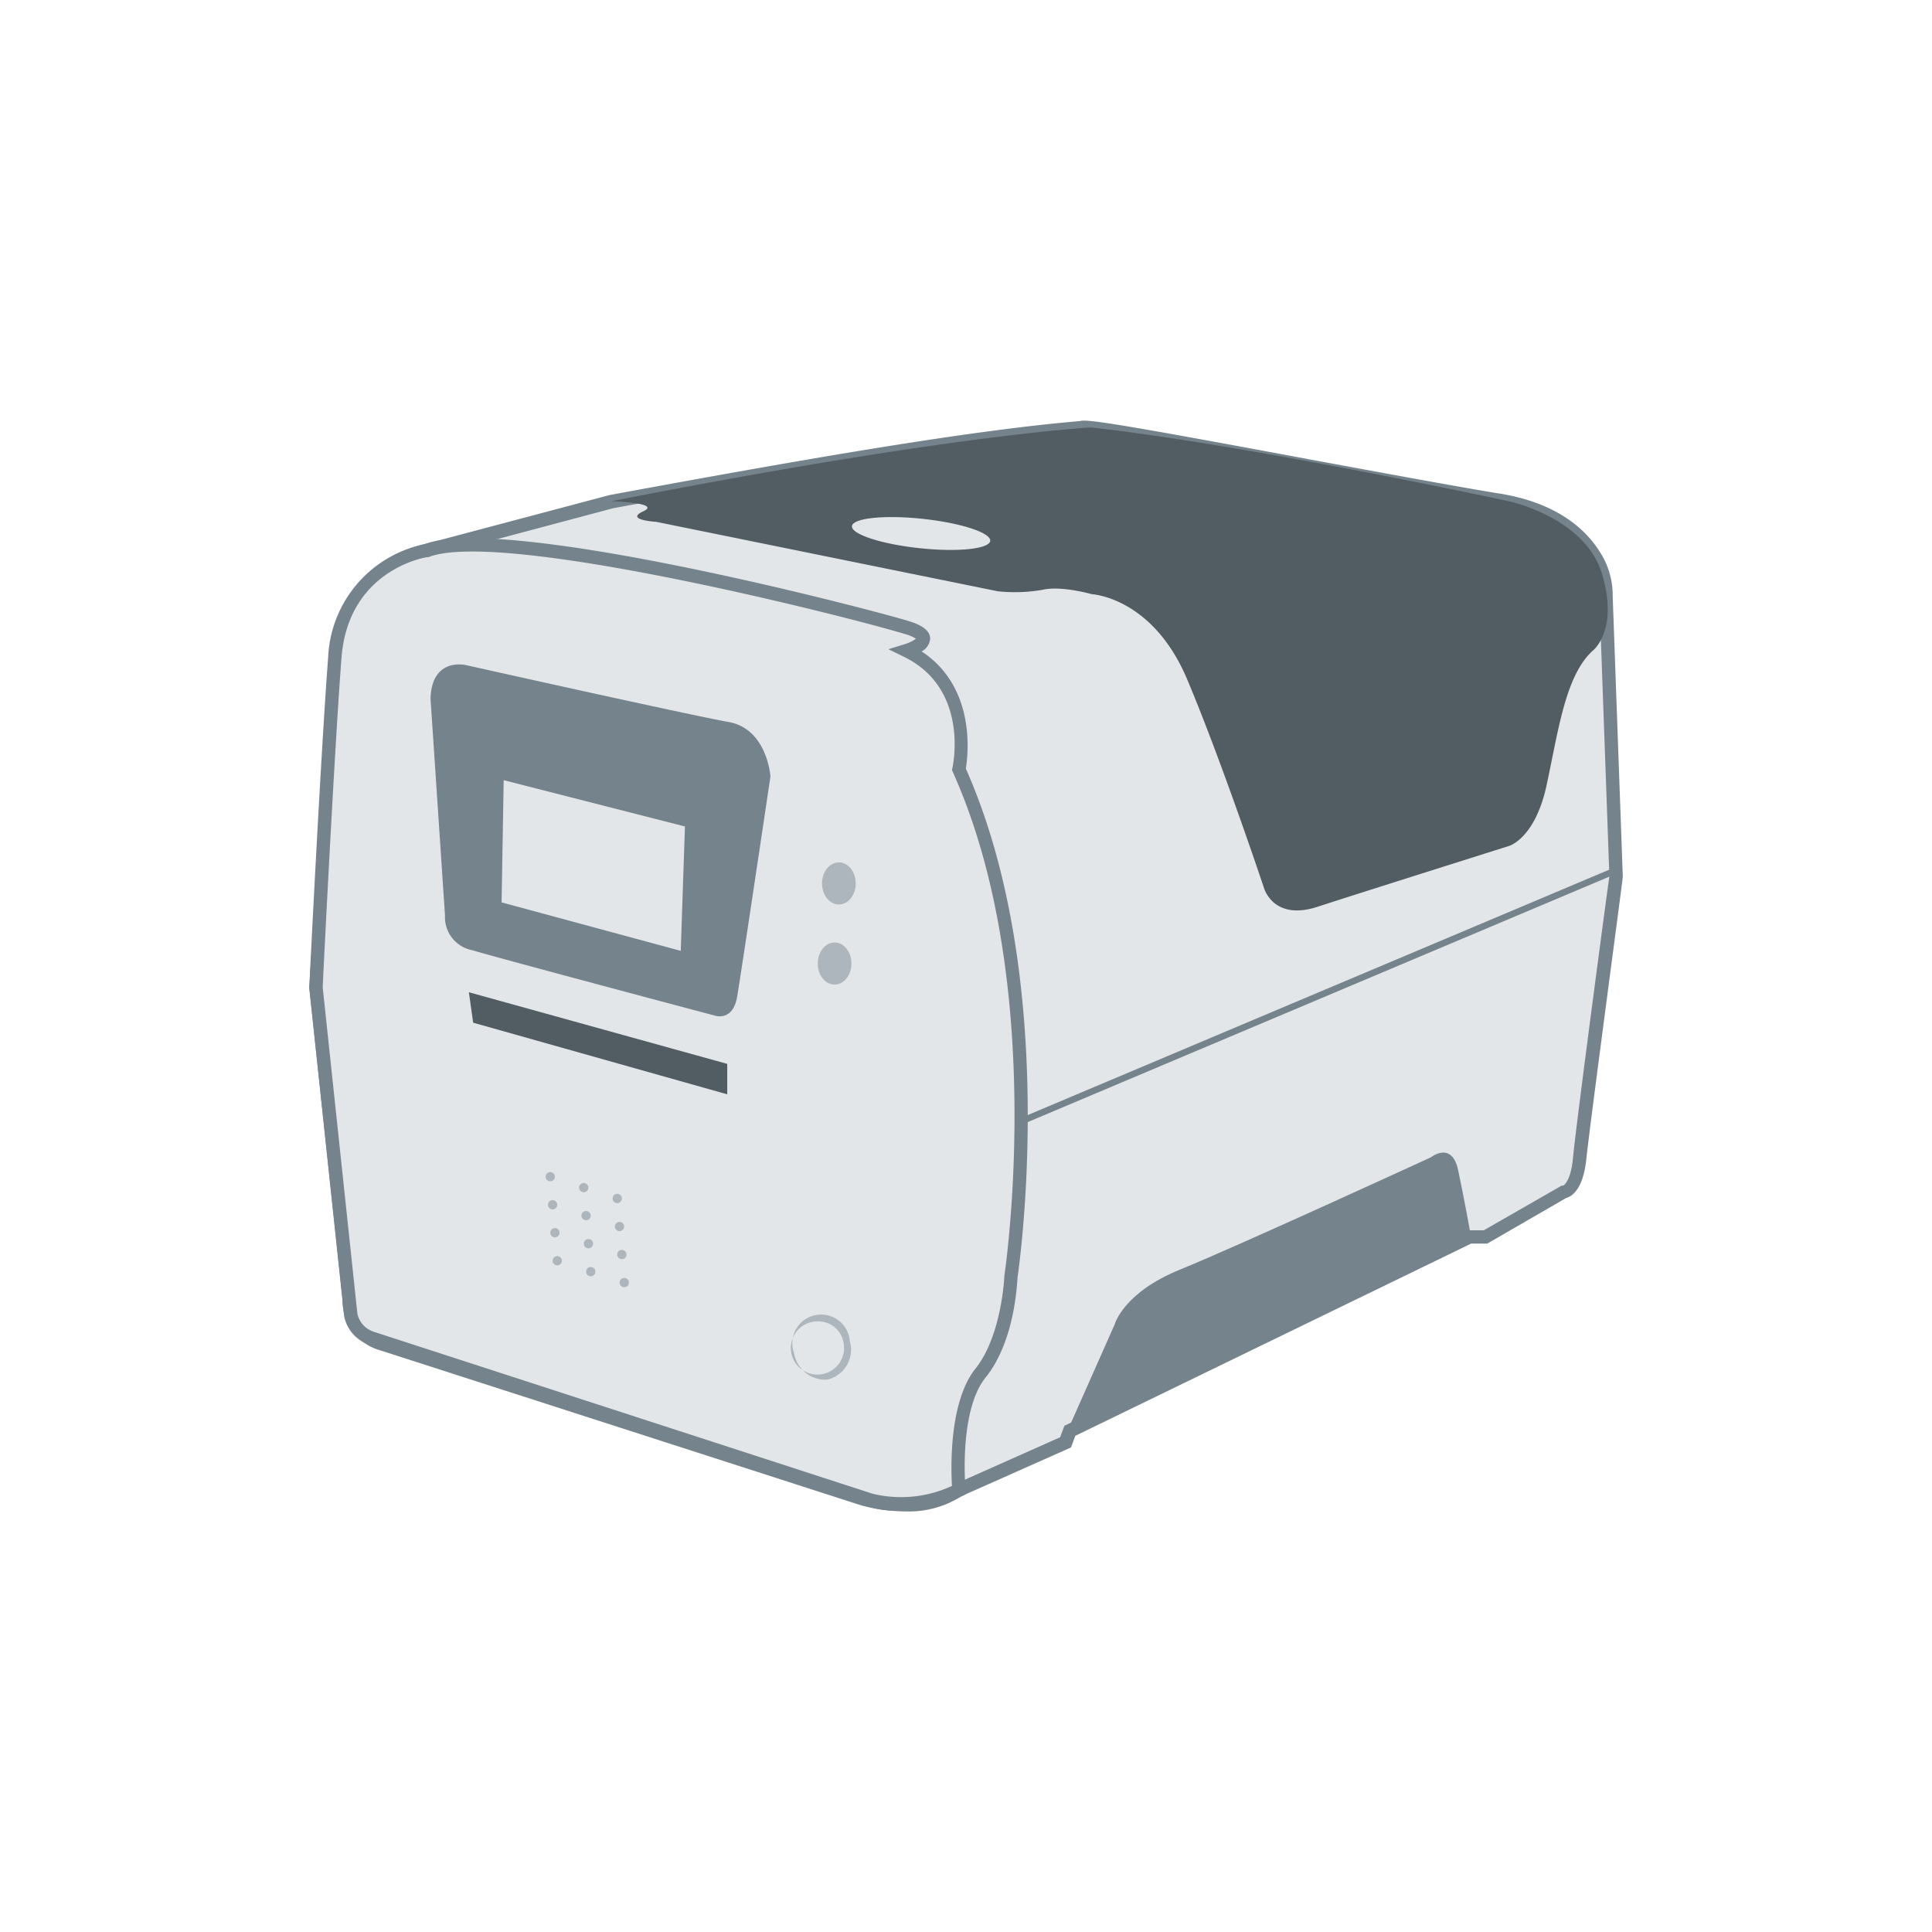 <svg id="Layer_1" data-name="Layer 1" xmlns="http://www.w3.org/2000/svg" viewBox="0 0 212 212"><defs><style>.cls-1,.cls-3{fill:#e3e6e8;}.cls-1{fill-rule:evenodd;}.cls-2{fill:#75838c;}.cls-4{fill:#525d63;}.cls-5{fill:#acb6bc;}</style></defs><title>Artboard 86 copy51</title><path class="cls-1" d="M105.21,163.52,117,158.27l.48-1.27,43.83-21.28H163l8.58-4.92s1.43-.16,1.75-3.65,4-31,4-31L176.2,65.36c.18-.64-.3-8.62-11.91-10.48s-45.61-8.64-45.58-7.94c-12.3,1-31.4,4.36-51.62,8.1l-20.33,5.4S37.39,62,36.75,74.1s-2.06,34.31-2.06,34.31l3.65,34.15A4.89,4.89,0,0,0,42,147.47l52.73,17S101.24,166.37,105.21,163.52Z"/><path class="cls-2" d="M99.41,165.85a19.09,19.09,0,0,1-4.89-.66l-52.75-17a5.65,5.65,0,0,1-4.18-5.63l-3.65-34.14v-.06c0-.22,1.44-22.37,2.06-34.3.66-12.53,10.53-14.34,10.63-14.36L66.9,54.32c22.52-4.16,39.89-7.13,51.57-8.11.73-.24,3.66.18,25.09,4.17,8,1.48,16.22,3,20.86,3.76,6.47,1,9.56,4,11,6.22a8.75,8.75,0,0,1,1.54,5l1.11,30.81v.06c0,.27-3.65,27.5-4,30.94s-1.66,4.14-2.22,4.29l-8.65,5h-1.77L118,157.55l-.48,1.28-12,5.34A10.71,10.71,0,0,1,99.41,165.85Zm-64-57.46,3.65,34.15v.07a4.14,4.14,0,0,0,3.13,4.14l52.73,17s6.19,1.76,9.81-.85l.13-.08,11.47-5.11.47-1.26L161.1,135h1.72l8.54-4.9.16,0c.19-.07.88-.75,1.08-3,.31-3.42,3.73-29.14,4-30.94l-1.11-30.86,0-.11s0-7.73-11.31-9.54c-4.65-.75-12.91-2.28-20.89-3.77-9.7-1.81-21.63-4-24-4.2l-.47,0c-11.62,1-29,3.93-51.54,8.09L47,61.17c-.42.08-8.85,1.68-9.45,13C36.89,85.76,35.53,107.05,35.44,108.39Z"/><path class="cls-3" d="M40.73,146.84l54.79,17.79a14,14,0,0,0,9.69-1.11s-.79-8.89,2.38-12.86S110.92,140,110.92,140s4.92-31.92-5.72-55.59c0,0,2.06-9.21-5.72-13,0,0,4.13-1.27,0-2.54S55.18,57.11,46.76,60.44a12.43,12.43,0,0,0-10,11.75c-.79,10.32-2.06,36.21-2.06,36.21L38.5,144.3A3.44,3.44,0,0,0,40.73,146.84Z"/><path class="cls-2" d="M98.66,165.78a11.49,11.49,0,0,1-3.37-.44L40.49,147.55a4.18,4.18,0,0,1-2.73-3.13l-3.82-36v-.06c0-.26,1.28-26,2.07-36.23A13.26,13.26,0,0,1,46.55,59.72c8.86-3.37,49.09,7.17,53.16,8.43,1,.31,2.36.85,2.36,1.94a1.75,1.75,0,0,1-.94,1.39c6,3.94,5.1,11.38,4.85,12.86,10.48,23.57,5.73,55.47,5.68,55.79s-.19,6.88-3.49,11c-3,3.69-2.23,12.24-2.22,12.33l0,.52-.47.22A16.1,16.1,0,0,1,98.66,165.78ZM41,146.13l54.79,17.79a13.3,13.3,0,0,0,8.67-.87c-.12-2-.32-9.24,2.58-12.87s3.17-10.13,3.17-10.19c.06-.41,4.77-32.08-5.65-55.26l-.1-.23.05-.24c.08-.35,1.83-8.69-5.32-12.19l-1.7-.83,1.8-.56a4.27,4.27,0,0,0,1.22-.59,4.37,4.37,0,0,0-1.22-.52C93.13,67.69,54.89,58,47,61.14l-.16,0c-.35.06-8.64,1.48-9.37,11.07-.77,10-2,34.75-2.06,36.13l3.81,35.84A2.68,2.68,0,0,0,41,146.13Z"/><path class="cls-4" d="M67.09,55s5.56.16,3.49,1.11S72,57.26,72,57.26l37.48,7.62a17.86,17.86,0,0,0,4.92-.16c2.06-.48,5.4.48,5.4.48s6.67.32,10.48,9.37,8.42,22.87,8.42,22.87,1,3.65,5.88,2.06,21-6.67,21-6.67,2.86-.79,4.13-6.67,2.06-12.07,5.08-14.77c0,0,2.86-2.22,1-8.42S165.56,55,165.56,55s-28.59-6.19-45.9-8.1C119.66,46.94,104.89,47.58,67.09,55Z"/><path class="cls-2" d="M47.24,76.64l1.59,23.82a3.69,3.69,0,0,0,3,3.81c3.34,1,26.52,7.15,26.52,7.15s2.06.79,2.54-2.06,3.65-24.14,3.65-24.14-.32-5.24-4.61-6S51.21,73,51.21,73,47.4,72,47.24,76.64Z"/><path class="cls-2" d="M117,157.31l5.32-12s.93-3.47,7.17-6S157,127,157,127s2.31-1.85,3,1.39,1.39,7.17,1.39,7.17Z"/><rect class="cls-2" x="109.15" y="108.96" width="70.79" height="0.71" transform="translate(-31.13 64.82) rotate(-22.88)"/><ellipse class="cls-3" cx="101.07" cy="58.55" rx="1.62" ry="7.63" transform="translate(32.13 152.83) rotate(-83.91)"/><ellipse class="cls-5" cx="92.05" cy="96.94" rx="1.85" ry="2.31"/><ellipse class="cls-5" cx="91.58" cy="105.73" rx="1.85" ry="2.31"/><path class="cls-5" d="M90.38,151.4a3.51,3.51,0,0,1-3.24-2.89,3.16,3.16,0,1,1,6.11-1.37h0A3.39,3.39,0,0,1,91,151.33,2.74,2.74,0,0,1,90.38,151.4ZM90,145a2.06,2.06,0,0,0-.45,0,2.92,2.92,0,1,0,3,2.28h0A2.8,2.8,0,0,0,90,145Z"/><polygon class="cls-3" points="55.27 85.61 55.04 99.02 74.7 104.34 75.16 90.69 55.27 85.61"/><circle class="cls-5" cx="60.38" cy="129.12" r="0.51"/><circle class="cls-5" cx="60.64" cy="132.2" r="0.51"/><circle class="cls-5" cx="60.89" cy="135.27" r="0.51"/><circle class="cls-5" cx="61.15" cy="138.34" r="0.51"/><circle class="cls-5" cx="64.05" cy="130.32" r="0.51"/><circle class="cls-5" cx="64.31" cy="133.39" r="0.51"/><circle class="cls-5" cx="64.57" cy="136.47" r="0.51"/><circle class="cls-5" cx="64.82" cy="139.54" r="0.51"/><circle class="cls-5" cx="67.73" cy="131.51" r="0.51"/><circle class="cls-5" cx="67.98" cy="134.59" r="0.51"/><circle class="cls-5" cx="68.24" cy="137.66" r="0.51"/><circle class="cls-5" cx="68.5" cy="140.74" r="0.51"/><polygon class="cls-4" points="51.45 108.88 79.8 116.74 79.8 120.08 51.92 112.22 51.45 108.88"/></svg>